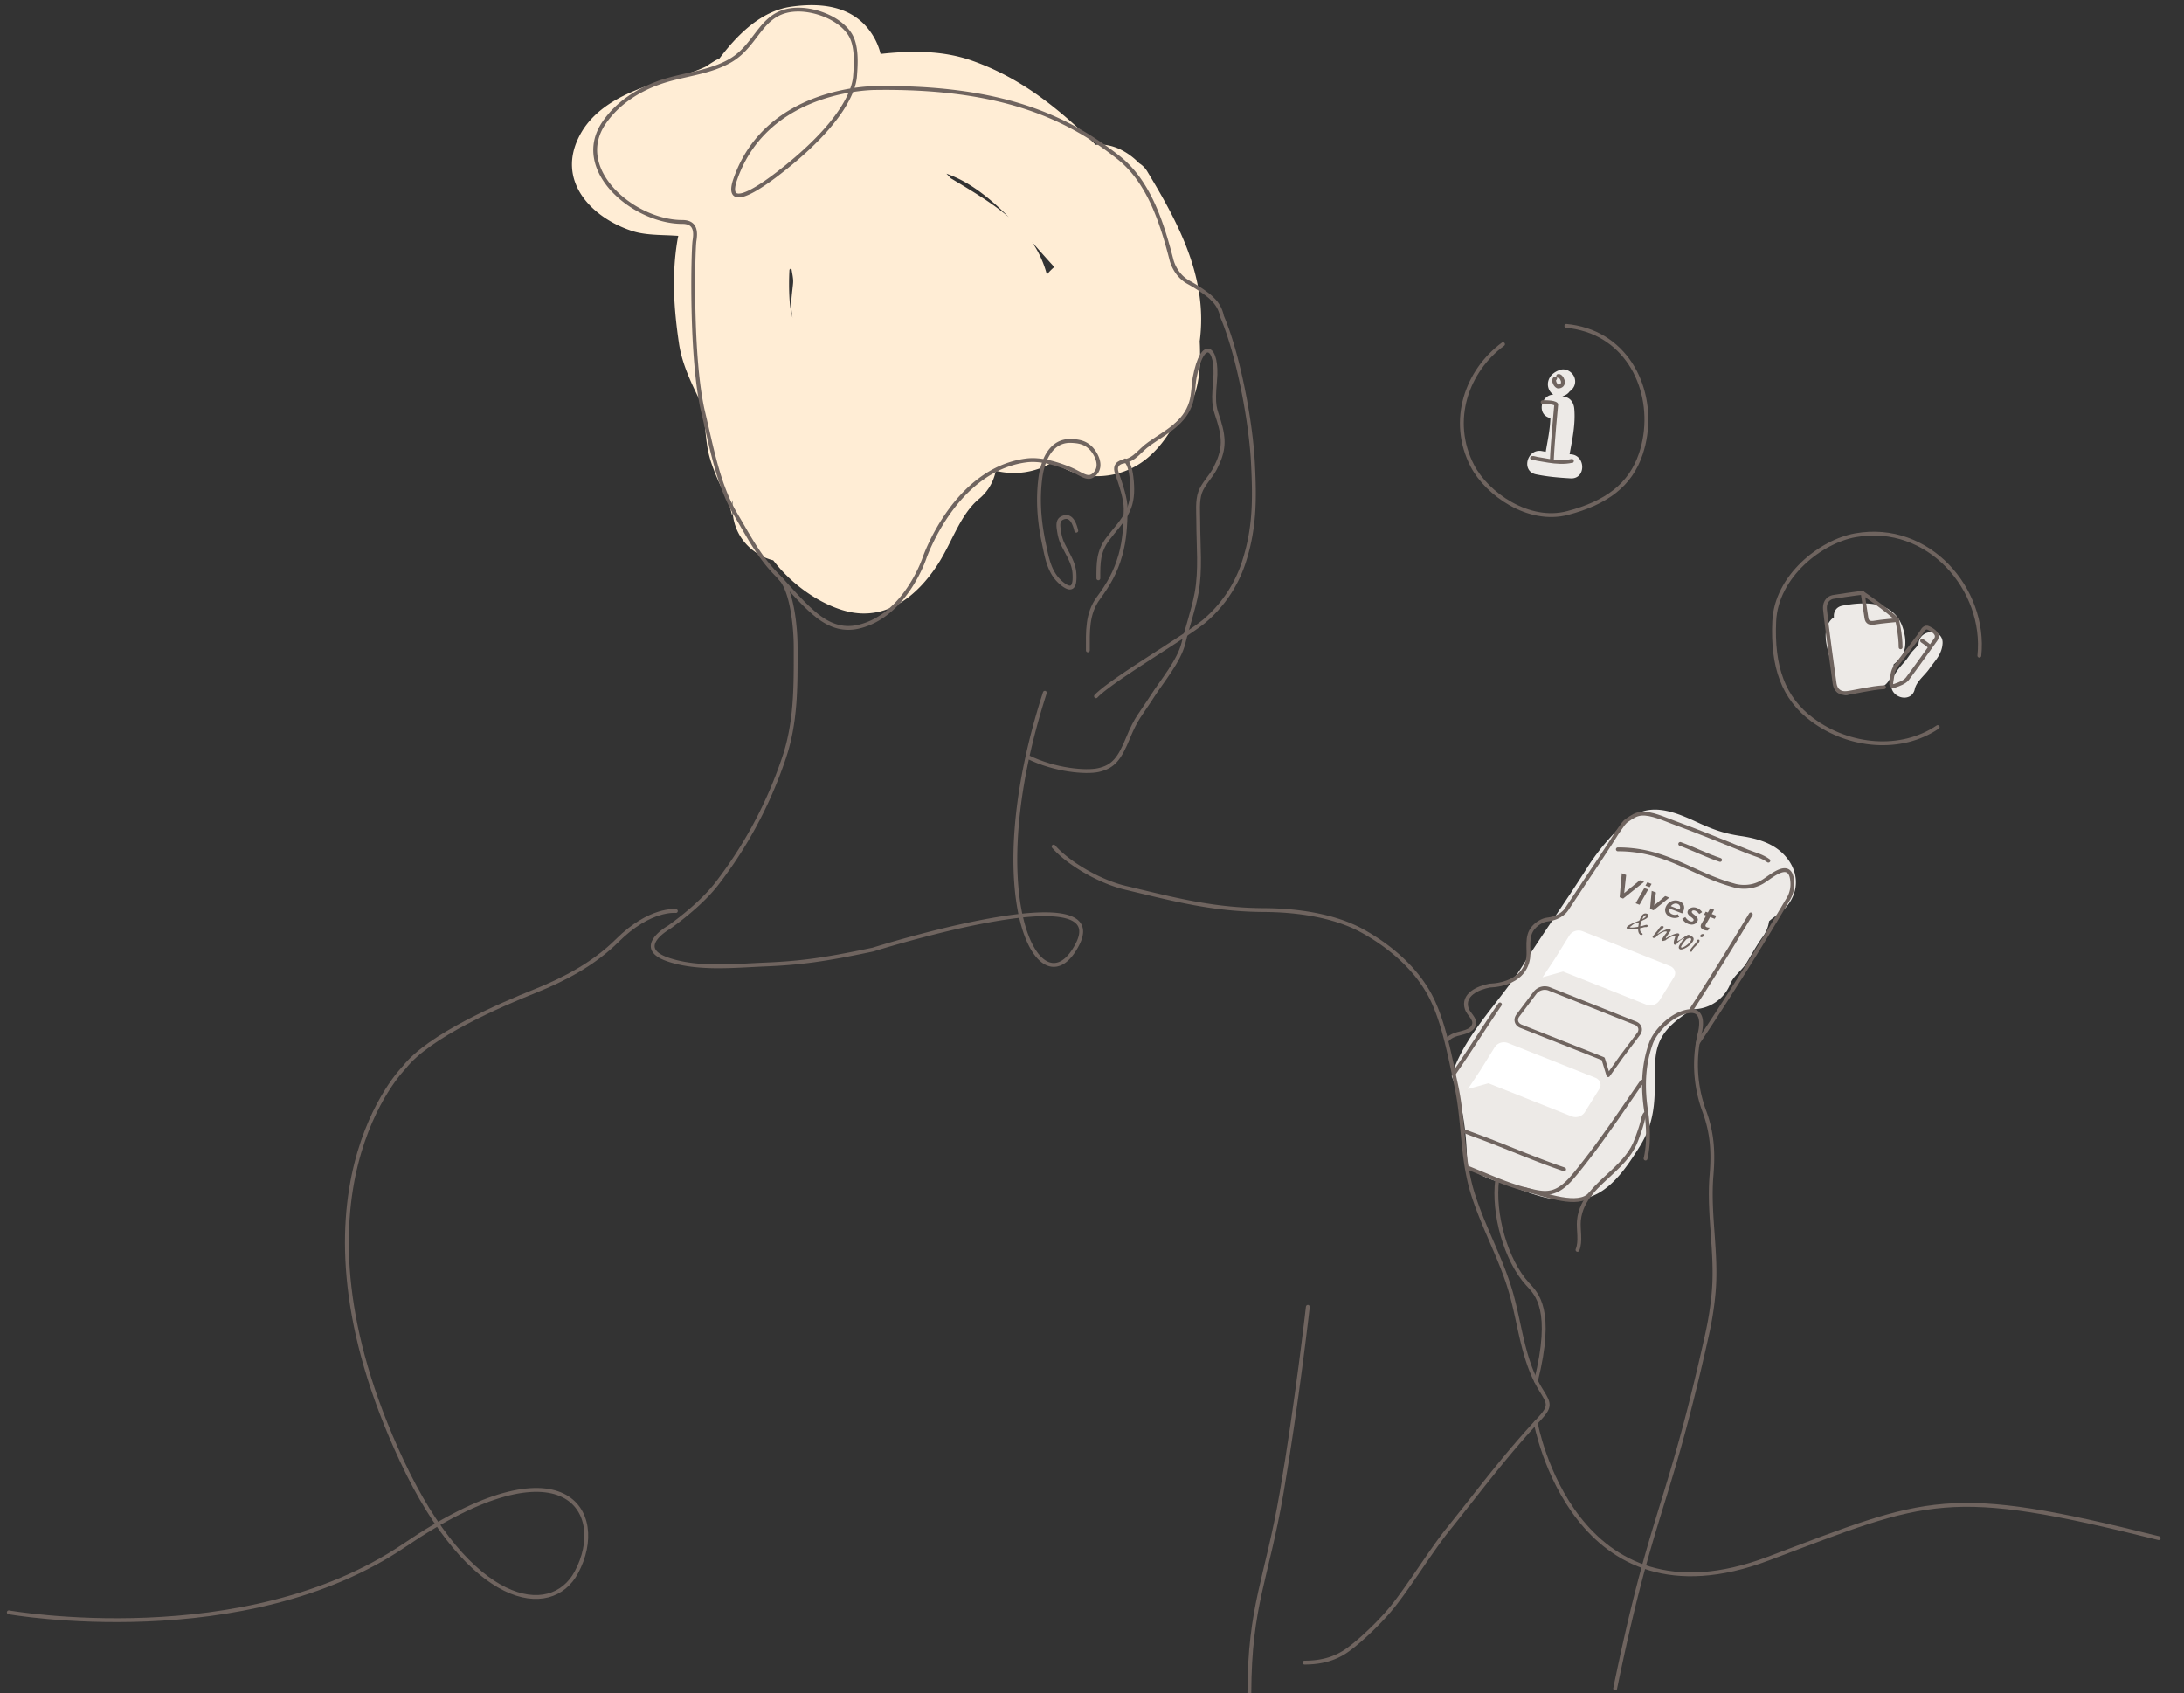 <svg xmlns="http://www.w3.org/2000/svg" xml:space="preserve" width="454" height="352" viewBox="0 0 454 352"><rect x="0" y="0" width="454" height="352" fill="#333333" stroke="none"/><path fill="#ffedd5" d="M249.39 70.94c1.74-13.01-4.3-24.39-10.9-35.3a5 5 0 0 0-1.67-1.7c-2.5-2.56-5.8-4.21-9.05-3.83-7.48-7.35-15.38-13.9-25.85-17.55-6.04-2.1-12.51-2.04-18.87-1.35q-.42-1.8-1.42-3.54c-3.74-6.39-10.6-7.22-17.22-6.27-6.4.93-11.34 6.06-14.97 10.91q-1.25 1.78-.24.32c1.02-1.18-2.4 1.17-2.52 1.23-2.52 1.2-5.43 1.98-8.1 2.74-6.73 1.89-14.49 4.88-18 11.4-5.12 9.49 2.28 17.25 10.9 20.04 2.47.8 5.53.79 8.14.91l1.38.08-.12.56c-1.28 7.37-.83 14.48.27 21.85.58 3.9 2.27 7.6 3.99 11.12 1.4 2.84 1.37 7.61 2 10.9.64 3.33 2.16 6.4 3.53 9.47l1.02 2.37c.48 1.46.7 3.5.39-.49l.24-.9c-.46 4.49 1.13 8.82 5.62 11.45q1.29.74 2.8 1.12c3.9 5.13 9.8 9.17 15.14 10.56 8.22 2.14 14.64-3.03 18.92-9.5 3.1-4.7 4.71-10.47 8.68-13.8a10 10 0 0 0 3.52-5.88c3.83.97 8.01.41 11.47-1.58q.28-.16.56-.34.74.6 1.55 1.07c4.55 2.67 10.3 2.54 14.93.2 3.76-1.92 6.58-5.33 8.65-9.13q.45-.3.87-.71c3.94-3.93 4.53-9.37 4.42-14.69q-.01-.86-.06-1.74m-84.64-4.87a18 18 0 0 1-.61-3.6 54 54 0 0 1-.03-6.4l.38-.38.29 1.67c.2 1.37.1 1.22-.2 4.19q-.24 2.31.17 4.52m35.15-27.66-.95-.57-.24-.14-.81-.49-.2-.1-.26-.28-.7-.73c4.8 1.67 9.06 5.1 12.97 9.05-3.02-2.58-6.49-4.73-9.81-6.74m17.72 18.67c-.62-2.4-1.7-4.72-3.06-6.72 1.57 1.77 3.1 3.52 4.6 5.15q-.85.71-1.54 1.57"/><path fill="#edeae7" d="M371.08 177.92c-2.34-2.62-5.76-3.62-9.15-4.12-3.66-.54-5.92-1.4-9.31-2.96-4.59-2.11-9.86-4.27-14.17-.39a46 46 0 0 0-8.37 9.7c-4.4 7-9.22 13.7-13.65 20.72-4.58 7.25-11.41 13.63-14.33 21.72q-.21.59-.32 1.14c2.49 6.03 3.1 12.33 3.22 18.78a21 21 0 0 0 6.42 3.15c6.43 2.05 10.75 4.75 17.82 3.47 5.36-.96 9-6.63 11.6-10.78 3.7-5.89 3.05-10.86 3.24-17.42.17-5.84 3.36-8.23 7.71-11.13a8.4 8.4 0 0 0 7.91-5.3c.66-1.61 2.46-2.85 3.34-4.31 1.1-1.81 2.08-3.64 3.32-5.36a7 7 0 0 0 1.38-3.33q.83-.72 1.73-1.34c4.36-3.01 5.18-8.25 1.61-12.24"/><path fill="#fff" d="M344.94 208.02a2.3 2.3 0 0 1-2.75.81l-17.27-6.87-4.26 1.2 2.55-3.84 3.05-4.9a2.3 2.3 0 0 1 2.75-.82l18.16 7.22c.98.41 1.35 1.44.81 2.3zM329.42 231.24a2.3 2.3 0 0 1-2.75.82l-17.26-6.87-4.27 1.2 2.56-3.85 3.04-4.89a2.3 2.3 0 0 1 2.75-.82l18.16 7.22c.99.41 1.35 1.44.82 2.3z"/><path fill="#edeae7" d="m326.5 94.44-.22-.01c.57-3.14 1.26-6.3.97-9.5-.1-1.08-.69-2.14-1.83-2.4l-.65-.16c.6-.14 1.17-.5 1.53-1.01.87-.6 1.35-1.6 1.05-2.71-.34-1.25-1.79-2.2-3.08-1.75-1.16.41-2.12 1.12-2.43 2.37a2.6 2.6 0 0 0 1.06 2.76c-2.61.08-3.52 4.2-.63 4.88h.02c-.07 2.36-.57 4.66-.97 7l-.72-.13c-3.14-.67-4.48 4.15-1.33 4.82 2.39.5 4.8.7 7.23.84 3.22.17 3.2-4.83 0-5M395.53 130.47c-1.86-5.58-7.75-5.46-12.5-4.57-1.4.26-1.92 1.35-1.8 2.43-1.22.78-1.76 2.36-1.72 3.92.07 3.37 2 6.31 1.68 9.75-.2 2.04 2.23 2.9 3.76 2.16 1.22-.6 2.78-.87 4.25-1.28.71.27 1.57.2 2.2-.17a3.7 3.7 0 0 0 1.67-2.23 4 4 0 0 0 .54-2.33c.6-.54 1.3-1 1.74-1.76 1.05-1.82.82-4 .18-5.92M398.81 133.81c-.02.38-1.23 1.49-1.48 1.84-.5.68-.93 1.38-1.5 2.02-1.12 1.27-2.25 2.51-2.62 4.23-.66 3.14 4.16 4.48 4.83 1.33.32-1.53 2.08-2.87 2.96-4.13 1.23-1.75 2.65-3.04 2.81-5.29.24-3.22-4.76-3.2-5 0"/><g fill="none" stroke="#6f645f" stroke-linecap="round" stroke-linejoin="round" stroke-miterlimit="10" stroke-width=".8"><path d="M335.75 351c3.44-16.7 5.95-25.74 8.41-33.87 3.07-10.15 6.05-18.89 10.62-39.35.69-3.1 1.16-5.91 1.44-9.03.75-8.19-1.12-16.24-.44-24.44.4-4.78.17-8.83-1.52-13.37a28 28 0 0 1-1.01-15.82s1.65-5.38-2.1-4.91c-3.54.43-7.03 4.08-7.96 6.68-1.65 4.6-1.72 9.34-1 14.09.46 3.06.6 6.84-.12 9.86M363.94 190.09c-3.9 6.47-8.23 13.5-12.42 19.9M302.2 223.22c3.45-4.99 6.32-9.62 9.6-14.42M341.3 224.87c-4.45 6.44-8.98 13.23-13.78 19.07l-.56.66c-3.28 3.88-5.5 3.7-8.75 2.92-4.31-1.02-7.15-2.34-11.12-3.96l-1.89-.78"/><path d="M342.03 231.53c-.39.37-.49 1.21-.63 1.73-.32 1.2-.74 2.37-1.17 3.54-1 2.77-2.74 4.61-4.88 6.64-3.14 2.98-6.68 5.69-7.13 10.26-.18 1.94.46 4.3-.3 6.12"/><path d="M316.79 247.16c4.86 1.4 11.31 3.76 13.74 1.12M367.6 178.92c-1.45-1.03-2.59-1.22-4.22-1.87-5.16-2.07-10.3-4.2-15.52-6.1-1.89-.7-4.62-1.96-6.64-1.8-1.2.1-1.93.66-2.96 1.34-.66.43-1.03 1.08-1.48 1.7l-.67.97c-2.1 3.38-4.54 6.95-6.74 10.27l-3.78 5.69s-1.1 1.71-3.87 2.02c-1.23.13-2.37 1-2.97 1.7-1.61 1.86-.8 4.46-1.08 6.33-.88 5.75-7.94 5.7-7.94 5.7-2.55.47-5.75 1.93-4.83 4.82.35 1.1 1.79 2.05 1.53 3.2-.36 1.66-2.67 1.74-4.04 2.25q-1 .38-1.5.99"/><path d="M336.31 176.56c10.13 0 15.45 5.14 24.07 7.48 0 0 3.2 1.13 6.28-.9 1.92-1.25 5.5-4.38 5.9.01a6 6 0 0 1-.78 3.67l-.31.51a654 654 0 0 1-18.55 29.5M304.36 235.14c1.76.68 3.54 1.31 5.27 1.98 5.15 2 10.28 4.19 15.51 5.96"/><path d="M349.28 175.44c2.8 1.02 5.47 2.39 8.28 3.32"/></g><g fill="none" stroke="#6f645f" stroke-linecap="round" stroke-linejoin="round" stroke-miterlimit="10" stroke-width=".8"><path d="M213.72 157.38c5.66 2.78 12 3.25 14.53 2.72 3.3-.7 4.53-2.56 6.23-6.67 1.75-4.26 2.59-4.83 5.07-8.7 2.04-3.18 5.55-7.32 6.46-11.04.82-3.38 2.08-6.94 2.72-10.37.9-4.85.36-9.88.36-14.85 0-1.89-.25-4.33.39-6.12.61-1.73 2.26-3.3 3.1-4.93 1.89-3.69 2-5.98.8-9.93-.78-2.58-1.3-2.89-.8-8.3.67-7.25-2.63-9.24-4.23-.74-.32 1.73-.23 3.45-.76 5.2-1.3 4.3-5.19 6.14-8.64 8.56-2.2 1.54-2.93 3.3-5.45 3.75 0 0-2.07.23-1.35 2.32.83 2.37 1.86 5.46 1.85 7.45-.03 3.23-.2 6.54-1.09 9.66-1 3.52-2.42 6.01-4.57 8.93-2.42 3.28-2.2 7-2.2 10.88"/><path d="M254.02 65.76a6.6 6.6 0 0 0-1.99-3.61c-.96-1.05-3.62-2.74-4.94-3.45-2.98-1.63-3.61-4.85-3.61-4.85-2.04-7.9-4.77-16.23-11.03-21.15-10.6-8.35-24.3-14.75-50.38-14.4 0 0-22.51-.24-29.2 18.9-1.97 5.6 2.43 4.13 10.84-2.7 10.85-8.81 13.8-15.31 14.03-18.68.2-2.57.44-6.4-1.09-8.75C174.5 3.8 169.7 2.02 166.04 2c-7.84-.05-8.28 7.02-14.03 10.49-4.45 2.68-10.02 2.94-14.87 4.64-4.56 1.6-8.82 4.34-11.59 8.42-6.63 9.77 6.21 20.6 16.32 20.59 2.73 0 2.8 2.05 2.5 3.9s-.87 24.54 1.84 35.8c1.65 6.85 3.07 14.97 6.7 21.06 2.63 4.43 4.72 8.58 8.31 12.3 2.7 2.78 5.5 6.26 8.53 8.7 2.46 1.97 5.27 3.19 8.73 2.38 9.77-2.28 13.72-14.34 13.72-14.34s6.3-18.31 21.15-20.23c2.81-.36 5.98.54 8.81 1.67s4.05 2.74 5.56.99-.03-4.27-.96-5.21c-1.2-1.21-2.52-1.44-4.12-1.5-4.16-.14-5.9 4-6.38 7.75-.58 4.6-.23 8.96.72 13.46.67 3.18 1.13 6.34 3.85 8.5 2.23 1.77 2.64.24 2.53-2-.09-1.82-.8-3.11-1.63-4.71-.8-1.56-1.28-2.2-1.6-4.34-.14-.96-.33-2.16.66-2.63 1.65-.79 2.48.68 2.94 2.63M254.02 65.76c3.4 7.92 6 21.9 6.43 30.4.39 7.62.43 13.77-2 21.05a27 27 0 0 1-8.08 11.89c-4.04 3.34-19.28 12.2-22.54 15.64M219.02 175.98c2.76 3.2 9.14 7.19 14.92 8.57 10.3 2.46 18.23 4.58 28.86 4.63 6.7.03 14.53 1.1 20.4 4.34 5.36 2.95 10.57 7.27 13.72 12.75 3.1 5.42 4.47 13.3 5.8 19.42 1.23 5.72 1.23 11.35 2.16 16.96.3 1.76.67 3.52 1.21 5.27 2.23 7.27 6.22 14.14 8.2 21.49 1.8 6.65 2.39 13.6 6.03 19.52 1.75 2.85 2.13 3.38-.44 6.14-7.05 7.56-12.48 14.91-18.99 23.01-3.33 4.15-8.17 11.96-11.58 16.13-2.68 3.28-7.33 7.67-9.93 9.29-2.18 1.35-4.75 2.12-8.2 2.12"/><path d="M162.2 120.22c2.47 2.7 3.2 10.2 3.2 14.34 0 8.12.14 15.7-2.6 23.5a89 89 0 0 1-13.7 25.53c-2.32 3.03-5.94 6.23-9.97 9.14 0 0-7.63 4.27-.18 6.77 6.16 2.06 13.61 1.27 20.07 1 7.41-.31 12.35-.98 22.47-3.11 0 0 49.93-15.72 42.51-1.14s-20.83-8.83-6.8-52.24"/><path d="M140.5 189.38s-5.36-.65-12.17 6.12c-4.89 4.87-11 8.07-17.05 10.5-7.38 2.95-22.14 9.32-27.25 15.89 0 0-26.48 26.3-.5 81.79 14.16 30.26 30.97 33.11 36.3 23.15 6.65-12.41-2.33-28.33-35.66-5.66s-82.34 14-82.34 14M228.32 120.22c0-3.22-.03-5.52 1.95-8.18 1.45-1.94 3.17-3.63 4.21-5.86.9-1.91.99-3.95.82-6.04-.1-1.15-.34-3.8-1.43-4.43"/></g><path fill="none" stroke="#6f645f" stroke-linecap="round" stroke-linejoin="round" stroke-miterlimit="10" stroke-width=".8" d="M311.23 245.23c-.91 7.03 1.77 16.77 6.34 21.73 1.9 2.06 5.4 5.3 1.72 20.12M319.24 295.76S327 339.34 367.6 324c33.4-12.62 37.15-15.25 81.15-4.25M271.87 271.67s-2.32 20.39-5.43 38.53-6.68 23.47-6.73 41.8"/><g fill="#6f645f"><path d="m337.13 181.53.91.36-.41 3.77 3.25-2.68.89.34-4.36 3.48-.73-.28zM342.44 183.41l.88.33-.39.7-.88-.34zM341.81 184.6l.81.31-1.8 3.17-.81-.31zM343.35 185.19l.88.34-.37 2.7 2.29-1.96.85.33-3.27 2.63-.73-.28zM349.8 189.68c.52-.92.4-1.93-.73-2.36a2.2 2.2 0 0 0-2.68.98v.01c-.56.98-.14 1.95.89 2.35.65.25 1.25.2 1.79-.04l-.27-.56c-.42.14-.78.16-1.17.01-.53-.2-.78-.65-.57-1.2l2.62 1q.07-.1.12-.2m-2.47-1.3c.35-.46.9-.67 1.4-.47.53.2.63.69.42 1.18zM349.7 191l.64-.36q.38.62.95.85.54.19.74-.13v-.01c.15-.25-.18-.48-.53-.75-.45-.34-.93-.76-.59-1.36l.01-.02c.34-.6 1.11-.75 1.81-.48.45.18.86.5 1.1.87l-.61.39a2 2 0 0 0-.83-.69q-.5-.17-.68.13v.01c-.14.23.2.48.54.75.44.35.9.78.58 1.36-.39.67-1.15.78-1.9.5a2.4 2.4 0 0 1-1.23-1.06M353.72 191.98l.95-1.66-.45-.18.35-.62.45.17.5-.87.81.31-.5.87.96.37-.35.63-.96-.37-.88 1.55q-.23.41.21.57.26.1.57.08l-.34.6q-.38.05-.83-.12c-.6-.24-.89-.63-.5-1.33M351.45 197.84q.2.05.3-.13.01-.05 0-.07.04-.03.07-.07c.02-.04 0-.12.08-.25.17-.3 1.02-1 1.29-1.47.13-.23.13-.44-.01-.5-.13-.04-.32-.04-.44.17-.04.07-.05.23-.09.3-.15.26-1.05 1.22-1.21 1.5-.14.25-.17.45 0 .52m2.13-3.02c.14.05.37 0 .48-.14q.07-.08.16-.02a.1.1 0 0 0 .12-.04c.01-.03-.01-.1-.04-.13q-.02-.05-.03-.14-.02-.12-.14-.15c-.23-.1-.55.06-.64.23-.1.16-.05.33.09.39m-4.03 2.16q-.2-.06.02-.4c.14-.25.6-.93 1.03-1.34.11-.1.26-.1.4-.18.17-.1.32-.07.4-.04.14.06.25.24.06.57-.43.77-1.66 1.49-1.91 1.39m-3.99-1.42q.08.04.21.05.08-.04.17-.07c.12-.02.23-.02.33-.1.27-.24.49-.35.73-.48.33-.19.76-.39 1.16-.39h.09q.05.03.02.1c-.04.14-.26.76-.3.98-.02.17-.1.64.12.72a.4.4 0 0 0 .43-.11 3.66 3.66 0 0 1 1.56-1.2q.1-.03.04.07c-.07.12-.39.3-.98 1.34-.3.54-.11.78.13.88.53.2 2.1-.69 2.66-1.67.28-.48.14-.82-.22-1-.35-.18-.27-.2-.54-.31-.17-.06-.3-.05-.52.11-.03.03-.2.06-.3.14-.28.26-1.23.83-1.54.98-.11.06-.13 0-.11-.08q.06-.4.2-.77c.05-.15.16-.3.19-.4.04-.12-.05-.25-.16-.3-.47-.18-2.14.68-2.57 1q-.09.06-.07-.06c.14-.35.55-.8.71-1.09.05-.07.27-.35.3-.42.05-.15-.07-.33-.16-.36-.15-.06-.41-.05-.83.14-.32.15-1.1.44-1.66.88-.05.05-.08 0-.06-.05.1-.16.6-.67.8-.82.12-.09.36-.34.42-.45.07-.13 0-.25-.08-.27-.11-.05-.41-.03-.48.02q-.07.04-.15.17c-.03.06-.2.23-.25.3-.24.43-.78.94-1 1.3-.06.08-.23.24-.24.27-.15.26-.03.3.12.37.1.03.2-.02.3-.07q.14-.04.2-.1c.27-.27.3-.37.68-.62.53-.35.97-.49 1.1-.54.04-.01.32-.04.42 0 .12.05.02.2 0 .25-.05.1-.5.58-.84 1.2-.11.2-.13.42-.03.46m-6.67-2.78q-.12-.03-.07-.12c0-.02.16-.07.19-.09.06-.04.23-.21.3-.25.04-.03.26-.22.32-.24.21-.12.22-.09.38-.17.1-.05.4 0 .5-.06q.21-.1.18.07c-.04.17-.08.45-.1.64q-.03.11-.13.12c-.5.08-1.3.2-1.57.1m2.67-1.8q-.16.1-.1-.07l.16-.32c.12-.2.4-.36.52-.32q.09.04 0 .23c-.11.18-.35.34-.58.48m-.55 3.34c.25.1.4.02.44-.06.08-.15-.1-.26-.22-.35-.21-.18-.3-.43-.3-.84q.02-.14.14-.15l.25-.05c.14-.01.37-.17.86-.15q.23 0 .32-.14c.05-.08.05-.21-.03-.24q-.03-.03-.1-.08c-.16-.06-1.06.26-1.27.3q-.13.02-.12-.08c.03-.22.12-.62.19-.82q.04-.2.25-.31c.44-.2.96-.41 1.16-.77.1-.15.14-.5-.18-.62-.54-.21-.93.07-1.2.53q-.17.29-.3.67a.5.5 0 0 1-.24.27c-.53.2-1.23.48-1.7.73-.23.11-.64.34-.76.56-.14.23-.02.28.12.34.54.21 1.44.1 2.07-.02q.13-.02.15.11 0 .74.3 1.02c.05.05.06.11.17.15"/></g><path fill="none" stroke="#6f645f" stroke-linecap="round" stroke-linejoin="round" stroke-miterlimit="10" stroke-width=".74" d="M315.54 211.09c-.63.83-.36 1.83.62 2.24l17.1 6.77 1.05 3.43 2.72-3.83 3.58-4.75c.63-.83.35-1.83-.62-2.24l-17.97-7.15a2.6 2.6 0 0 0-2.9.78z"/><path fill="none" stroke="#6f645f" stroke-linecap="round" stroke-linejoin="round" stroke-miterlimit="10" stroke-width=".8" d="M411.46 136.3c1.43-13.72-10.5-27.75-25.77-25.03-7.18 1.28-16.44 8.5-16.87 17.88-.43 9.4 1.85 16.01 7.97 20.52 7.65 5.65 18.39 6.63 26.01 1.47M312.44 71.55c-7.43 5.46-11.27 15.83-6.36 25.3 3.05 5.85 11.68 11.91 19.76 9.8s13.08-5.82 15.25-12.3c3.37-10.06-.7-22.33-11.34-25.76q-2.1-.66-4.15-.84"/><g fill="none" stroke="#6f645f" stroke-linecap="round" stroke-linejoin="round" stroke-miterlimit="10" stroke-width=".8"><path d="M323.27 78.67c-.56.34.15 1.75.73 1.68 1.7-.2.58-2.41-.09-2.19M318.48 95.2c.26-.06.75.13 1.05.18l2.36.4c1.52.25 3.37.38 4.87.02-.08-.02 0 0 0 .04"/><path d="M320.68 83.6s2.4-.07 2.82.47c0 0-.75 7.73-.91 11.65"/></g><path fill="none" stroke="#6f645f" stroke-linecap="round" stroke-linejoin="round" stroke-miterlimit="10" stroke-width=".8" d="M395.09 134.56c0-2.68-.74-5.76-.74-5.76-1.67-1.78-7.2-5.54-7.2-5.54-.67-.02-6.13.84-6.13.84s-1.85.28-1.65 2.62 1.82 14.21 2.01 15.44c.2 1.23 1.01 2.09 2.54 1.91 1.52-.17 5-1.07 7.72-1.21M399.67 131.04s.5-.91 1.28-.46c0 0 .84.41 1.24.82s.6.94.22 1.52c0 0-4.57 6.43-5.9 8.16-.59.77-1.88 1.2-2.5 1.42 0 0-1.09.52-.84-.76.24-1.29.17-2.2.93-3.28.77-1.06 5.15-6.54 5.57-7.42"/><path fill="none" stroke="#6f645f" stroke-linecap="round" stroke-linejoin="round" stroke-miterlimit="10" stroke-width=".8" d="M399.56 133.2s1.15.78 1.7 1.32M387.2 123.3s.64 4.12.78 5.14c.13 1.02.8 1.17 1.86.97s4.52-.51 4.52-.51"/></svg>